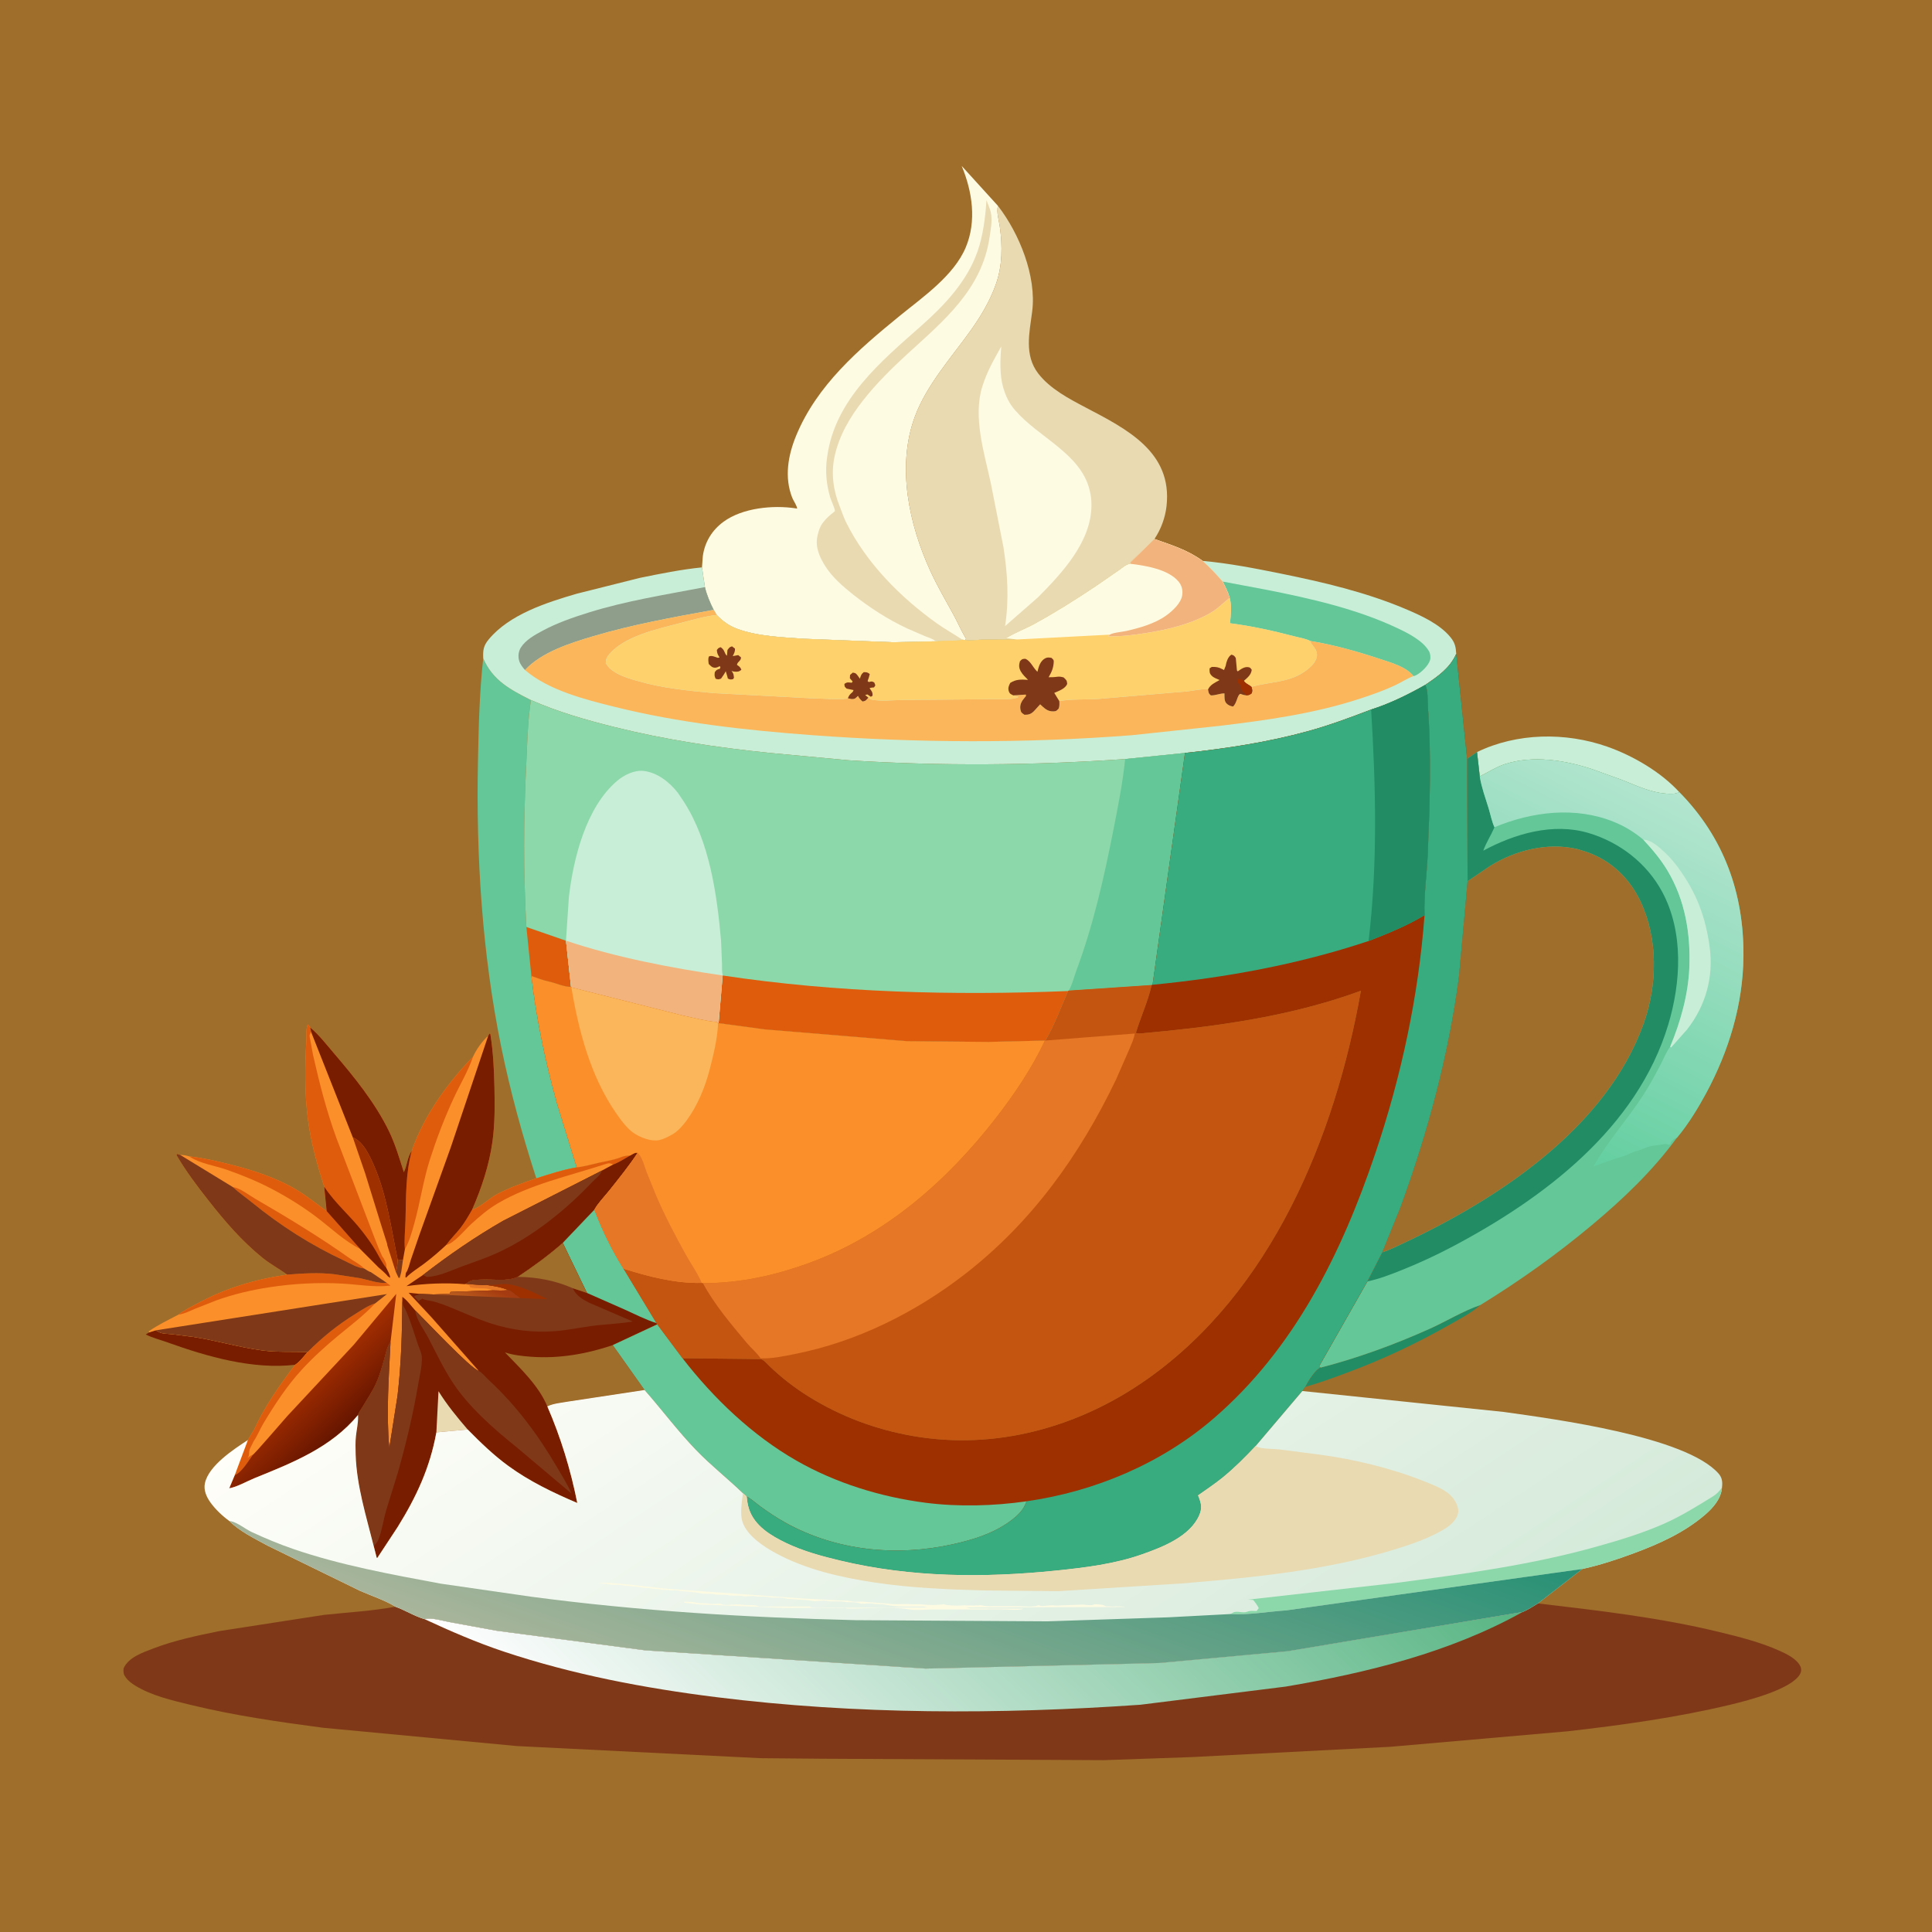 <svg version="1.1" xmlns="http://www.w3.org/2000/svg" style="display: block;" viewBox="0 0 2048 2048" width="1024" height="1024">
<defs>
	<linearGradient id="Gradient1" gradientUnits="userSpaceOnUse" x1="366.515" y1="1509.85" x2="324.238" y2="1464.54">
		<stop class="stop0" offset="0" stop-opacity="1" stop-color="rgb(104,22,0)"/>
		<stop class="stop1" offset="1" stop-opacity="1" stop-color="rgb(163,46,1)"/>
	</linearGradient>
	<linearGradient id="Gradient2" gradientUnits="userSpaceOnUse" x1="514.498" y1="1363.65" x2="508.169" y2="1380.23">
		<stop class="stop0" offset="0" stop-opacity="1" stop-color="rgb(165,59,16)"/>
		<stop class="stop1" offset="1" stop-opacity="1" stop-color="rgb(184,88,29)"/>
	</linearGradient>
	<linearGradient id="Gradient3" gradientUnits="userSpaceOnUse" x1="1591.21" y1="1183.78" x2="1766.22" y2="836.066">
		<stop class="stop0" offset="0" stop-opacity="1" stop-color="rgb(100,207,161)"/>
		<stop class="stop1" offset="1" stop-opacity="1" stop-color="rgb(179,229,207)"/>
	</linearGradient>
	<linearGradient id="Gradient4" gradientUnits="userSpaceOnUse" x1="1313.41" y1="1420.37" x2="749.091" y2="2004.15">
		<stop class="stop0" offset="0" stop-opacity="1" stop-color="rgb(88,181,131)"/>
		<stop class="stop1" offset="1" stop-opacity="1" stop-color="rgb(255,254,255)"/>
	</linearGradient>
	<linearGradient id="Gradient5" gradientUnits="userSpaceOnUse" x1="1266.68" y1="1946.98" x2="768.367" y2="1193.48">
		<stop class="stop0" offset="0" stop-opacity="1" stop-color="rgb(213,234,218)"/>
		<stop class="stop1" offset="1" stop-opacity="1" stop-color="rgb(255,254,249)"/>
	</linearGradient>
	<linearGradient id="Gradient6" gradientUnits="userSpaceOnUse" x1="1033.54" y1="1432.77" x2="877.189" y2="1869.09">
		<stop class="stop0" offset="0" stop-opacity="1" stop-color="rgb(38,144,117)"/>
		<stop class="stop1" offset="1" stop-opacity="1" stop-color="rgb(169,181,155)"/>
	</linearGradient>
</defs>
<path transform="translate(0,0)" fill="rgb(160,110,43)" d="M -0 -0 L 2048 0 L 2048 2048 L -0 2048 L -0 -0 z"/>
<path transform="translate(0,0)" fill="rgb(34,140,101)" d="M 1399.79 1449.77 C 1439.14 1439.66 1478.61 1425.16 1515.68 1408.52 C 1533.5 1400.52 1550.8 1389.69 1569.23 1383.41 C 1559.67 1391.86 1546.93 1398.43 1535.85 1404.72 C 1501 1424.5 1464.99 1441.42 1427.39 1455.32 C 1413 1460.64 1398.54 1466.1 1383.71 1470.05 C 1386.61 1464.38 1394.34 1451.77 1399.79 1449.77 z"/>
<path transform="translate(0,0)" fill="rgb(121,29,0)" d="M 158.158 1412.37 L 164.901 1410.25 L 166.49 1410.91 C 167.696 1411.43 168.776 1412.23 170 1412.7 C 173.144 1413.93 178.554 1413.92 181.956 1414.29 L 204.951 1417.18 C 229.57 1420.99 253.494 1428.27 278.294 1431.54 C 294.299 1433.64 310.033 1432.57 326.043 1433.3 C 322.194 1437.59 317.706 1443.78 312.86 1446.73 C 267.84 1451.96 219.735 1438.1 177.742 1423.05 C 170.28 1420.37 161.505 1418.14 154.5 1414.6 L 158.158 1412.37 z"/>
<path transform="translate(0,0)" fill="rgb(201,238,215)" d="M 1565.71 797.237 C 1607.99 776.695 1659.55 776.015 1703.49 791.404 C 1730.85 800.988 1760.44 818.192 1780.13 839.689 C 1775.31 842.057 1770.95 841.653 1765.72 841.259 C 1749.28 840.019 1734.33 832.641 1719.18 826.719 L 1688.16 815.526 C 1659.14 805.856 1624.67 800.282 1595 810.129 C 1585.85 813.165 1577.24 818.749 1568.6 823.051 L 1565.71 797.237 z"/>
<path transform="translate(0,0)" fill="rgb(100,199,152)" d="M 512.247 697.874 C 522.375 721.433 541.173 731.148 562.804 742.075 C 559.288 764.786 558.94 788.061 557.807 811 C 554.959 868.682 554.796 924.94 557.977 982.604 L 599.96 997.138 L 605.314 1046.16 C 598.008 1046.25 588.925 1041.96 581.637 1040.43 C 575.401 1039.12 569.302 1036.65 563.281 1034.57 C 568.503 1079.87 578.18 1125.51 590.39 1169.4 L 611.338 1237.46 C 596.96 1239.9 582.401 1244.66 568.527 1249.09 C 553.807 1203.76 541.062 1157.42 531.5 1110.7 C 511.11 1011.08 504.596 908.349 506.652 806.869 C 507.383 770.75 508.22 733.766 512.247 697.874 z"/>
<path transform="translate(0,0)" fill="rgb(223,92,13)" d="M 557.977 982.604 L 599.96 997.138 L 605.314 1046.16 C 598.008 1046.25 588.925 1041.96 581.637 1040.43 C 575.401 1039.12 569.302 1036.65 563.281 1034.57 L 557.977 982.604 z"/>
<path transform="translate(0,0)" fill="rgb(254,251,227)" d="M 744.14 601.45 L 745.026 589.5 C 747.099 574.541 754.755 562.064 766.869 553.139 C 786.951 538.344 819.432 535.194 843.482 538.88 L 845.002 539.124 C 844.83 536.077 841.056 530.786 839.816 527.665 C 831.189 505.954 835.381 482.469 844.049 461.557 C 866.147 408.238 909.94 370.552 953.627 334.929 C 978.22 314.874 1011.06 292.324 1023.7 262.333 C 1035.44 234.477 1030.76 203.077 1019.41 175.882 L 1057.83 218.161 C 1056.15 225.095 1058.85 233.195 1059.84 240.22 C 1062.7 260.564 1062.67 281.601 1055.73 301.155 C 1042.74 337.764 1017.93 363.601 996.035 394.614 C 985.749 409.183 975.887 425.034 969.723 441.828 C 950.275 494.81 963.589 556.047 986.5 605.876 C 993.776 621.702 1002.65 636.728 1010.98 652 C 1015.05 659.475 1018.4 667.425 1022.7 674.767 L 1024.06 676.938 L 1023.13 678.442 L 1020.24 678.151 C 1010.9 679.712 1001.46 678.616 992.121 679.812 L 946.527 680.809 L 852.839 677.14 C 830.117 675.591 803.002 674.587 781.562 666.607 C 772.529 663.244 766.297 658.655 759.673 651.846 L 756.515 646.486 C 752.654 638.804 749.187 630.754 747.247 622.361 L 744.14 601.45 z"/>
<path transform="translate(0,0)" fill="rgb(233,218,178)" d="M 992.121 679.812 C 988.608 677.043 984.393 675.955 980.299 674.284 L 961.75 666.226 C 941.144 656.644 922.022 644.231 904.227 630.163 C 893.759 621.887 882.5 612.096 875.233 600.788 C 868.889 590.917 863.838 580.049 866.549 568.076 L 866.81 567 C 867.909 562.129 869.237 558.105 872.319 554.079 L 873.162 553 C 876.346 548.812 880.245 545.738 884.291 542.426 C 884.523 542.236 884.963 542.156 884.988 541.857 C 885.209 539.168 880.913 530.35 880.003 527.231 C 876.022 513.588 874.65 499.509 876.666 485.355 L 876.939 483.5 C 885.379 423.203 933.848 383.211 976.541 345.408 C 1001.24 323.54 1025.01 298.407 1036.17 266.67 C 1042.11 249.774 1044.55 229.967 1045.7 212.167 L 1049.06 221 C 1052.85 230.521 1050.42 241.67 1048.98 251.5 C 1040.83 306.88 1000.83 339.561 961.899 375.195 C 945.112 390.56 928.928 406.574 914.843 424.498 C 900.982 442.138 889.417 461.866 884.67 483.986 C 880.836 501.851 883.301 520.082 890.169 536.875 C 892.43 542.404 894.164 548.157 896.824 553.52 C 918.273 596.755 954.249 633.052 993.238 660.882 C 1001.97 667.114 1011.36 672.183 1020.24 678.151 C 1010.9 679.712 1001.46 678.616 992.121 679.812 z"/>
<path transform="translate(0,0)" fill="rgb(233,218,178)" d="M 1057.83 218.161 C 1080.53 247.475 1098.98 292.84 1094.13 330.344 C 1091.25 352.659 1085.54 376.424 1100.58 395.931 C 1113.13 412.212 1133.16 422.663 1150.98 432.031 C 1194.09 454.696 1243.04 478.981 1236.57 536.521 C 1235.2 548.728 1230.63 561.249 1223.72 571.402 L 1198.51 595.932 L 1198.04 597.632 C 1193.55 598.374 1189.44 602.167 1185.78 604.739 L 1161.19 621.703 C 1140.25 635.675 1119.1 649.059 1097 661.136 C 1086.97 666.62 1076.01 670.706 1066.28 676.664 L 1078.41 677.833 L 1041.5 678.023 C 1035.44 678.179 1029.11 679.378 1023.13 678.442 L 1024.06 676.938 L 1022.7 674.767 C 1018.4 667.425 1015.05 659.475 1010.98 652 C 1002.65 636.728 993.776 621.702 986.5 605.876 C 963.589 556.047 950.275 494.81 969.723 441.828 C 975.887 425.034 985.749 409.183 996.035 394.614 C 1017.93 363.601 1042.74 337.764 1055.73 301.155 C 1062.67 281.601 1062.7 260.564 1059.84 240.22 C 1058.85 233.195 1056.15 225.095 1057.83 218.161 z"/>
<path transform="translate(0,0)" fill="rgb(254,251,227)" d="M 1061.43 367.174 C 1060.2 380.569 1059.56 398.01 1063.47 410.92 L 1063.97 412.5 C 1066.43 420.591 1069.96 427.784 1075.52 434.236 L 1076.5 435.356 C 1100.47 463.23 1145.23 480.697 1154.86 518.844 L 1155.26 520.5 C 1156.53 525.538 1156.99 530.192 1156.99 535.367 C 1157 574.115 1125.97 607.29 1100.42 633.074 L 1065.44 663.665 C 1069.77 635.35 1068.07 608.238 1063.71 580 L 1050.24 511.879 C 1043.34 480.01 1031.15 441.833 1041.37 409.502 C 1046.44 393.498 1053.36 381.644 1061.43 367.174 z"/>
<path transform="translate(0,0)" fill="rgb(251,144,42)" d="M 343.694 1258 C 336.263 1234.6 329.797 1211.94 326.546 1187.5 C 322.786 1159.23 323.116 1129.89 324.87 1101.5 C 325.124 1097.39 324.102 1089.13 326.5 1086.01 L 328.798 1089.12 C 337.911 1096.7 345.898 1107.01 353.598 1116.02 C 375.408 1141.51 397.575 1168.72 412.3 1199 C 419.022 1212.83 423.421 1227.98 428.102 1242.6 C 431.65 1235.32 431.687 1226.66 436.563 1219.75 C 449.396 1182.8 474.32 1148.06 501.429 1120.19 C 504.576 1112.98 511.492 1103.09 517.508 1098.06 L 518.869 1095.62 L 519.755 1096 C 522.739 1114.26 523.725 1133.35 524.108 1151.84 C 524.513 1171.39 524.713 1190.93 522.002 1210.35 C 518.536 1235.17 510.519 1259.37 500.476 1282.26 C 509.568 1279.7 518.36 1270.46 527.022 1265.88 C 540.262 1258.89 554.371 1253.87 568.527 1249.09 C 582.401 1244.66 596.96 1239.9 611.338 1237.46 C 619.363 1236.63 627.331 1234.23 635.208 1232.48 C 642.638 1230.84 651.193 1229.52 658.242 1226.68 C 661.586 1225.33 664.443 1225.07 668.042 1224.82 C 670.888 1223.3 672.738 1221.57 675.984 1222.05 C 666.791 1236.02 656.126 1249.23 645.693 1262.29 C 640.748 1268.48 633.911 1275.41 630.155 1282.3 C 638.241 1303.85 648.819 1325.31 661.004 1344.85 L 695.909 1402.6 L 696.711 1403.88 L 649.595 1425.89 L 683.262 1473.43 L 602.5 1485.68 C 595.608 1486.95 586.456 1487.63 580.19 1490.83 C 594.488 1523.72 604.94 1558.05 611.945 1593.21 C 586.59 1582.46 561.032 1570.17 538.716 1553.84 C 523.024 1542.37 509.374 1529.12 495.761 1515.32 L 462.574 1518.36 C 455.816 1555.79 441.385 1586.76 421.451 1618.83 L 399.964 1651.47 L 399.366 1651.44 L 396.143 1638.88 C 388.296 1607.56 378.023 1574.72 377.043 1542.28 C 376.842 1535.62 376.612 1528.63 377.358 1522.02 C 378.106 1515.37 379.716 1508.4 379.586 1501.73 L 379.531 1499.95 C 350.867 1534.6 309.997 1550.6 269.636 1566.98 C 261.278 1570.37 251.864 1576.02 242.995 1577.67 L 248.885 1563.57 L 262.76 1526.49 L 269.673 1514.99 C 280.612 1490.84 296.864 1467.77 312.86 1446.73 C 317.706 1443.78 322.194 1437.59 326.043 1433.3 C 310.033 1432.57 294.299 1433.64 278.294 1431.54 C 253.494 1428.27 229.57 1420.99 204.951 1417.18 L 181.956 1414.29 C 178.554 1413.92 173.144 1413.93 170 1412.7 C 168.776 1412.23 167.696 1411.43 166.49 1410.91 L 164.901 1410.25 L 158.158 1412.37 L 157.556 1411.32 C 167.322 1404.52 178.548 1399.15 189.06 1393.61 C 194.768 1389.1 201.745 1385.89 208.098 1382.4 C 238.682 1365.58 269.872 1356.3 304.319 1351.17 C 295.797 1344.88 286.414 1339.99 278.125 1333.25 C 255.885 1315.15 238.55 1294.94 220.921 1272.5 C 208.815 1257.09 196.975 1241.46 187.104 1224.5 L 187.5 1223.15 L 191.013 1224.25 C 194.58 1224.32 197.324 1224.82 200.729 1225.86 C 215.695 1227.49 229.505 1230.76 244.082 1234.42 C 268.249 1240.48 292.282 1248.26 313.841 1260.98 C 325.37 1267.79 335.457 1276.13 346.304 1283.86 L 343.694 1258 z"/>
<path transform="translate(0,0)" fill="rgb(127,57,24)" d="M 421.48 1335.16 L 427.12 1335.83 L 425.32 1348.48 L 423.726 1354.5 L 422.5 1354.54 L 419.408 1347.85 C 421.307 1344.19 421.274 1339.19 421.48 1335.16 z"/>
<path transform="translate(0,0)" fill="rgb(229,119,38)" d="M 494.033 1360.91 C 500.833 1361.33 508.827 1362.68 515.535 1362.07 C 523.108 1363.19 529.58 1364.03 536.772 1366.68 L 539.215 1367.55 C 533.543 1368.34 528.029 1368.08 522.328 1367.86 C 516.802 1364.38 505.31 1366.52 498.34 1364.53 L 497.462 1362.5 L 492.406 1361.27 L 494.033 1360.91 z"/>
<path transform="translate(0,0)" fill="rgb(223,92,13)" d="M 246.914 1258.4 C 254.567 1259.31 263.58 1266.69 270.366 1270.62 C 304.525 1290.42 338.151 1310.81 370.391 1333.62 C 375.438 1337.19 381.708 1340.12 385.946 1344.61 C 378.974 1343.98 371.69 1339.45 365.373 1336.52 C 329.484 1319.83 297.532 1299.37 266.842 1274.39 C 260.244 1269.02 253.144 1264.19 246.914 1258.4 z"/>
<path transform="translate(0,0)" fill="rgb(158,48,0)" d="M 374.022 1205.73 C 385.458 1210.32 392.462 1226.34 397.041 1237 C 409.959 1267.06 414.912 1303.18 421.48 1335.16 C 421.274 1339.19 421.307 1344.19 419.408 1347.85 L 410.486 1319.86 C 410.649 1318.73 409.502 1315.86 409.149 1314.65 L 403.66 1297.29 L 387.153 1243.98 L 374.022 1205.73 z"/>
<path transform="translate(0,0)" fill="rgb(223,92,13)" d="M 611.338 1237.46 C 619.363 1236.63 627.331 1234.23 635.208 1232.48 C 642.638 1230.84 651.193 1229.52 658.242 1226.68 C 661.586 1225.33 664.443 1225.07 668.042 1224.82 C 662.277 1228.08 656.16 1232.12 649.979 1234.42 C 646.135 1232.4 644.37 1233.14 640.211 1234.5 C 603.12 1246.59 561.8 1255.56 527.861 1275.53 C 517.379 1281.7 508.44 1289.36 499.502 1297.52 C 493.116 1303.36 480.955 1318.49 472.991 1319.71 C 477.481 1313.43 483.265 1307.92 488.042 1301.8 C 492.828 1295.68 496.628 1288.99 500.476 1282.26 C 509.568 1279.7 518.36 1270.46 527.022 1265.88 C 540.262 1258.89 554.371 1253.87 568.527 1249.09 C 582.401 1244.66 596.96 1239.9 611.338 1237.46 z"/>
<path transform="translate(0,0)" fill="rgb(223,92,13)" d="M 326.043 1433.3 C 342.031 1417.36 357.855 1404.49 377.054 1392.64 C 383.717 1388.53 390.19 1384.03 397.705 1381.64 C 385.843 1394.34 371.927 1404.78 358.565 1415.82 C 344.972 1427.05 331.809 1438.99 319.861 1451.97 C 304.301 1468.88 290.932 1489.32 279.159 1509 C 275.521 1515.08 272.817 1522.12 268.831 1527.9 L 265.283 1535.06 C 264.065 1537.5 264.074 1538.88 264.005 1541.55 C 263.964 1543.16 263.319 1544.18 262.5 1545.51 L 263.94 1544.34 C 265.245 1543.29 266.261 1542.69 267.886 1542.21 C 263.563 1548.27 255.82 1561.21 248.885 1563.57 L 262.76 1526.49 L 269.673 1514.99 C 280.612 1490.84 296.864 1467.77 312.86 1446.73 C 317.706 1443.78 322.194 1437.59 326.043 1433.3 z"/>
<path transform="translate(0,0)" fill="rgb(223,92,13)" d="M 200.729 1225.86 C 215.695 1227.49 229.505 1230.76 244.082 1234.42 C 268.249 1240.48 292.282 1248.26 313.841 1260.98 C 325.37 1267.79 335.457 1276.13 346.304 1283.86 L 381.768 1323.9 C 365.463 1315.85 350.448 1301.53 335.978 1290.5 C 321.405 1279.39 305.11 1269.29 288.919 1260.72 C 273.217 1252.41 257.25 1245.95 240.536 1240.03 C 228.028 1235.6 211.569 1233.45 200.729 1225.86 z"/>
<path transform="translate(0,0)" fill="rgb(223,92,13)" d="M 304.319 1351.17 C 320.766 1349.94 337.856 1348.73 354.263 1350.76 L 381.394 1354.91 C 389.954 1356.63 401.387 1360.88 409.978 1359.87 L 413.907 1362.77 L 412.574 1362.94 C 396.388 1364.69 379.044 1361.56 362.818 1360.68 C 337.08 1359.28 311.442 1360.65 285.941 1364.5 C 266.868 1367.37 247.267 1371.99 229.124 1378.54 L 207.157 1387.19 C 201.508 1389.61 195.162 1392.82 189.06 1393.61 C 194.768 1389.1 201.745 1385.89 208.098 1382.4 C 238.682 1365.58 269.872 1356.3 304.319 1351.17 z"/>
<path transform="translate(0,0)" fill="rgb(223,92,13)" d="M 501.429 1120.19 C 496.344 1135.25 487.552 1149.77 480.857 1164.25 C 471.121 1185.31 462.842 1206.96 455.764 1229.04 C 448.68 1251.15 445.479 1274.44 439.207 1296.78 C 436.576 1306.16 434.07 1315.73 429.199 1324.23 C 428.339 1314.4 429.556 1303.68 429.841 1293.79 C 430.56 1268.75 429.82 1244.09 436.563 1219.75 C 449.396 1182.8 474.32 1148.06 501.429 1120.19 z"/>
<path transform="translate(0,0)" fill="rgb(223,92,13)" d="M 343.694 1258 C 336.263 1234.6 329.797 1211.94 326.546 1187.5 C 322.786 1159.23 323.116 1129.89 324.87 1101.5 C 325.124 1097.39 324.102 1089.13 326.5 1086.01 L 328.798 1089.12 L 329.832 1093.98 C 329.281 1095.15 328.5 1096.24 328.178 1097.5 C 327.953 1098.38 328.822 1101.48 328.961 1102.5 L 331.792 1118.06 C 338.588 1148.07 345.972 1177.12 356.5 1206.08 L 396.244 1310.1 C 398.757 1316.38 400.983 1322.76 403.917 1328.87 C 404.538 1330.16 405.282 1332.52 406.402 1333.34 C 408.446 1337.13 410.23 1339.65 409.463 1344.03 C 410.511 1346.4 413.94 1352.19 413.432 1354.48 L 411.042 1352.8 C 408.624 1349.51 404.195 1346.2 401.183 1343.35 L 381.768 1323.9 L 346.304 1283.86 L 343.694 1258 z"/>
<path transform="translate(0,0)" fill="rgb(121,29,0)" d="M 343.694 1258 C 355.237 1275.65 371.187 1288.68 384.047 1305.34 C 389.194 1312.01 394.148 1318.8 398.419 1326.07 C 401.976 1332.12 404.905 1338.6 409.463 1344.03 C 410.511 1346.4 413.94 1352.19 413.432 1354.48 L 411.042 1352.8 C 408.624 1349.51 404.195 1346.2 401.183 1343.35 L 381.768 1323.9 L 346.304 1283.86 L 343.694 1258 z"/>
<path transform="translate(0,0)" fill="rgb(121,29,0)" d="M 328.798 1089.12 C 337.911 1096.7 345.898 1107.01 353.598 1116.02 C 375.408 1141.51 397.575 1168.72 412.3 1199 C 419.022 1212.83 423.421 1227.98 428.102 1242.6 C 431.65 1235.32 431.687 1226.66 436.563 1219.75 C 429.82 1244.09 430.56 1268.75 429.841 1293.79 C 429.556 1303.68 428.339 1314.4 429.199 1324.23 L 427.12 1335.83 L 421.48 1335.16 C 414.912 1303.18 409.959 1267.06 397.041 1237 C 392.462 1226.34 385.458 1210.32 374.022 1205.73 L 329.832 1093.98 L 328.798 1089.12 z"/>
<path transform="translate(0,0)" fill="rgb(127,57,24)" d="M 304.319 1351.17 C 295.797 1344.88 286.414 1339.99 278.125 1333.25 C 255.885 1315.15 238.55 1294.94 220.921 1272.5 C 208.815 1257.09 196.975 1241.46 187.104 1224.5 L 187.5 1223.15 L 191.013 1224.25 L 246.914 1258.4 C 253.144 1264.19 260.244 1269.02 266.842 1274.39 C 297.532 1299.37 329.484 1319.83 365.373 1336.52 C 371.69 1339.45 378.974 1343.98 385.946 1344.61 C 387.513 1345.5 391.407 1348.27 393.015 1348.44 L 409.978 1359.87 C 401.387 1360.88 389.954 1356.63 381.394 1354.91 L 354.263 1350.76 C 337.856 1348.73 320.766 1349.94 304.319 1351.17 z"/>
<path transform="translate(0,0)" fill="rgb(127,57,24)" d="M 164.901 1410.25 L 410.164 1371.77 L 397.705 1381.64 C 390.19 1384.03 383.717 1388.53 377.054 1392.64 C 357.855 1404.49 342.031 1417.36 326.043 1433.3 C 310.033 1432.57 294.299 1433.64 278.294 1431.54 C 253.494 1428.27 229.57 1420.99 204.951 1417.18 L 181.956 1414.29 C 178.554 1413.92 173.144 1413.93 170 1412.7 C 168.776 1412.23 167.696 1411.43 166.49 1410.91 L 164.901 1410.25 z"/>
<path transform="translate(0,0)" fill="rgb(121,29,0)" d="M 517.508 1098.06 L 518.869 1095.62 L 519.755 1096 C 522.739 1114.26 523.725 1133.35 524.108 1151.84 C 524.513 1171.39 524.713 1190.93 522.002 1210.35 C 518.536 1235.17 510.519 1259.37 500.476 1282.26 C 496.628 1288.99 492.828 1295.68 488.042 1301.8 C 483.265 1307.92 477.481 1313.43 472.991 1319.71 C 465.337 1326.89 457.682 1333.44 449.314 1339.75 C 443.437 1344.19 435.463 1348.98 430.552 1354.32 L 429.732 1353.79 L 430.171 1349.48 C 432.793 1346.21 434.162 1339.54 435.482 1335.51 L 444.672 1308.74 L 477.924 1216 L 517.508 1098.06 z"/>
<path transform="translate(0,0)" fill="url(#Gradient1)" d="M 267.886 1542.21 C 269.688 1541.57 300.081 1505.99 304.474 1501.17 L 375.011 1425.5 L 420.035 1371.59 L 413.969 1422.61 C 410.18 1427.88 409.302 1433.6 407.609 1439.72 C 405.016 1449.09 402.425 1458.35 398.323 1467.19 C 394.373 1475.71 389.13 1483.21 384.415 1491.27 C 382.965 1493.75 380.192 1497.25 379.531 1499.95 C 350.867 1534.6 309.997 1550.6 269.636 1566.98 C 261.278 1570.37 251.864 1576.02 242.995 1577.67 L 248.885 1563.57 C 255.82 1561.21 263.563 1548.27 267.886 1542.21 z"/>
<path transform="translate(0,0)" fill="rgb(121,29,0)" d="M 668.042 1224.82 C 670.888 1223.3 672.738 1221.57 675.984 1222.05 C 666.791 1236.02 656.126 1249.23 645.693 1262.29 C 640.748 1268.48 633.911 1275.41 630.155 1282.3 L 596.543 1317.58 C 581.129 1331.06 565.851 1342.22 548.851 1353.54 C 536.683 1359.03 522.119 1355.56 509.172 1356.45 C 502.514 1356.9 499.081 1356.43 494.033 1360.91 L 492.406 1361.27 C 472.595 1359.59 450.548 1360.58 430.843 1363.38 L 448.379 1351.54 C 475.126 1330.79 504.141 1310.81 533.5 1294 L 638.187 1240.76 L 649.979 1234.42 C 656.16 1232.12 662.277 1228.08 668.042 1224.82 z"/>
<path transform="translate(0,0)" fill="rgb(127,57,24)" d="M 638.187 1240.76 C 636.183 1246.22 631.588 1248.99 627.731 1253.07 C 599.958 1282.41 565.392 1310.38 528.515 1327.48 C 515.836 1333.36 502.734 1337.71 489.637 1342.5 C 477.471 1346.95 465.648 1353.01 452.5 1353.63 L 448.379 1351.54 C 475.126 1330.79 504.141 1310.81 533.5 1294 L 638.187 1240.76 z"/>
<path transform="translate(0,0)" fill="rgb(121,29,0)" d="M 630.155 1282.3 C 638.241 1303.85 648.819 1325.31 661.004 1344.85 L 695.909 1402.6 L 696.711 1403.88 L 649.595 1425.89 L 683.262 1473.43 L 602.5 1485.68 C 595.608 1486.95 586.456 1487.63 580.19 1490.83 C 594.488 1523.72 604.94 1558.05 611.945 1593.21 C 586.59 1582.46 561.032 1570.17 538.716 1553.84 C 523.024 1542.37 509.374 1529.12 495.761 1515.32 L 462.574 1518.36 C 455.816 1555.79 441.385 1586.76 421.451 1618.83 L 399.964 1651.47 L 399.366 1651.44 L 396.143 1638.88 C 388.296 1607.56 378.023 1574.72 377.043 1542.28 C 376.842 1535.62 376.612 1528.63 377.358 1522.02 C 378.106 1515.37 379.716 1508.4 379.586 1501.73 L 379.531 1499.95 C 380.192 1497.25 382.965 1493.75 384.415 1491.27 C 389.13 1483.21 394.373 1475.71 398.323 1467.19 C 402.425 1458.35 405.016 1449.09 407.609 1439.72 C 409.302 1433.6 410.18 1427.88 413.969 1422.61 C 412.201 1459.96 409.275 1497.55 412.675 1534.94 L 421.386 1479.5 C 425.385 1445.6 426.213 1412.53 426.485 1378.43 L 426.5 1374.73 C 431.556 1378.13 435.979 1384.59 440.195 1389.1 C 450.518 1399.15 498.875 1450.72 507.529 1453.23 L 457.258 1396.22 L 433.162 1370.37 L 443.588 1371.46 L 459.677 1372.16 L 476.5 1371.56 L 477.72 1369.5 L 522.328 1367.86 C 528.029 1368.08 533.543 1368.34 539.215 1367.55 L 536.772 1366.68 C 529.58 1364.03 523.108 1363.19 515.535 1362.07 C 508.827 1362.68 500.833 1361.33 494.033 1360.91 C 499.081 1356.43 502.514 1356.9 509.172 1356.45 C 522.119 1355.56 536.683 1359.03 548.851 1353.54 C 565.851 1342.22 581.129 1331.06 596.543 1317.58 L 630.155 1282.3 z"/>
<path transform="translate(0,0)" fill="rgb(233,218,178)" d="M 462.574 1518.36 L 464.825 1474.74 C 473.966 1489.41 484.522 1502.27 495.761 1515.32 L 462.574 1518.36 z"/>
<path transform="translate(0,0)" fill="rgb(100,199,152)" d="M 630.155 1282.3 C 638.241 1303.85 648.819 1325.31 661.004 1344.85 L 695.909 1402.6 C 684.259 1398.86 673.155 1393.11 662 1388.11 L 622.13 1370.54 L 596.543 1317.58 L 630.155 1282.3 z"/>
<path transform="translate(0,0)" fill="rgb(127,57,24)" d="M 440.195 1389.1 C 450.518 1399.15 498.875 1450.72 507.529 1453.23 C 511.128 1455.05 514.994 1460.02 518.037 1462.83 C 546.922 1489.5 570.523 1521.19 590.297 1555.05 C 595.692 1564.28 601.493 1573.37 605.805 1583.18 L 547.101 1533.66 C 523.047 1514.33 496.919 1491.39 479.938 1465.58 C 470.068 1450.58 462.509 1434.43 454.227 1418.55 C 449.624 1409.72 441.265 1399 440.195 1389.1 z"/>
<path transform="translate(0,0)" fill="rgb(160,110,43)" d="M 535.294 1433.61 C 544.091 1436.51 553.801 1437.53 563 1438.21 C 592.741 1440.4 621.499 1435.3 649.595 1425.89 L 683.262 1473.43 L 602.5 1485.68 C 595.608 1486.95 586.456 1487.63 580.19 1490.83 C 571.3 1469.1 551.364 1450.32 535.294 1433.61 z"/>
<path transform="translate(0,0)" fill="rgb(127,57,24)" d="M 426.485 1378.43 L 426.618 1379.74 C 427.079 1383.83 427.555 1384.63 429.706 1388 L 431.5 1392.05 C 435.946 1402.79 439.102 1413.63 442.808 1424.61 C 444.228 1428.82 446.98 1434.35 447.176 1438.72 C 447.581 1447.77 444.88 1458.07 443.369 1467 C 438.036 1498.51 430.605 1529.82 421.865 1560.56 L 409.306 1601.21 C 406.393 1611.24 405.007 1622.37 401.11 1632 C 400.014 1634.71 398.184 1636.85 396.143 1638.88 C 388.296 1607.56 378.023 1574.72 377.043 1542.28 C 376.842 1535.62 376.612 1528.63 377.358 1522.02 C 378.106 1515.37 379.716 1508.4 379.586 1501.73 L 379.531 1499.95 C 380.192 1497.25 382.965 1493.75 384.415 1491.27 C 389.13 1483.21 394.373 1475.71 398.323 1467.19 C 402.425 1458.35 405.016 1449.09 407.609 1439.72 C 409.302 1433.6 410.18 1427.88 413.969 1422.61 C 412.201 1459.96 409.275 1497.55 412.675 1534.94 L 421.386 1479.5 C 425.385 1445.6 426.213 1412.53 426.485 1378.43 z"/>
<path transform="translate(0,0)" fill="rgb(127,57,24)" d="M 596.543 1317.58 L 622.13 1370.54 L 607.191 1365.58 L 607.701 1366.77 C 611.21 1373.62 618.228 1377.88 624.877 1381.12 L 670.704 1400.83 C 656.009 1403.41 641.003 1403.65 626.218 1405.72 C 613.664 1407.49 601.068 1410.09 588.434 1411.06 C 565.337 1412.83 543.306 1410.16 521.196 1403.13 C 506.052 1398.31 491.704 1391.6 477 1385.66 C 471.206 1383.32 465.177 1381.07 459.118 1379.52 C 454.925 1378.45 451.52 1378.61 447.5 1376.51 L 446.5 1377.51 L 445.005 1378.01 L 444 1379.5 L 439 1374.5 C 440.793 1372.88 441.378 1372.92 443.795 1372.5 L 443.588 1371.46 L 459.677 1372.16 L 476.5 1371.56 L 477.72 1369.5 L 522.328 1367.86 C 528.029 1368.08 533.543 1368.34 539.215 1367.55 L 536.772 1366.68 C 529.58 1364.03 523.108 1363.19 515.535 1362.07 C 508.827 1362.68 500.833 1361.33 494.033 1360.91 C 499.081 1356.43 502.514 1356.9 509.172 1356.45 C 522.119 1355.56 536.683 1359.03 548.851 1353.54 C 565.851 1342.22 581.129 1331.06 596.543 1317.58 z"/>
<path transform="translate(0,0)" fill="rgb(158,48,0)" d="M 515.535 1362.07 C 520.261 1361.93 525.21 1362.15 529.875 1361.43 C 545.306 1359.04 566.348 1370.44 580.145 1377.06 L 551.547 1376.08 L 548.968 1374.11 C 545.811 1372.36 542.31 1368.42 539.215 1367.55 L 536.772 1366.68 C 529.58 1364.03 523.108 1363.19 515.535 1362.07 z"/>
<path transform="translate(0,0)" fill="url(#Gradient2)" d="M 539.215 1367.55 C 542.31 1368.42 545.811 1372.36 548.968 1374.11 L 551.547 1376.08 L 459.677 1372.16 L 476.5 1371.56 L 477.72 1369.5 L 522.328 1367.86 C 528.029 1368.08 533.543 1368.34 539.215 1367.55 z"/>
<path transform="translate(0,0)" fill="rgb(160,110,43)" d="M 596.543 1317.58 L 622.13 1370.54 L 607.191 1365.58 C 588.941 1357.44 568.725 1353.68 548.851 1353.54 C 565.851 1342.22 581.129 1331.06 596.543 1317.58 z"/>
<path transform="translate(0,0)" fill="rgb(201,238,215)" d="M 1223.72 571.402 C 1242.05 577.899 1258.81 582.941 1274.79 594.583 C 1302.43 597.028 1330.39 602.493 1357.59 608.013 C 1402.26 617.076 1447.27 627.577 1489.39 645.327 C 1505.74 652.215 1526.18 661.424 1537.57 675.5 C 1542.38 681.436 1543.22 685.724 1543.67 693.157 C 1536.77 708.509 1524.25 716.916 1510.74 726.105 C 1492.82 736.233 1473.16 745.983 1453.45 752.155 C 1431.58 760.522 1409.46 768.761 1386.88 774.984 C 1343.92 786.821 1300.32 793.382 1256.12 798.169 L 1192.7 804.627 C 1094.94 811.391 997.565 812.231 899.75 805.929 L 815.5 798.077 C 760.07 792.411 705.225 784.163 651.121 770.654 C 620.696 763.057 591.572 754.712 562.804 742.075 C 541.173 731.148 522.375 721.433 512.247 697.874 C 511.878 689.293 512.374 684.626 518.112 677.718 C 540.126 651.214 579.475 638.681 611.4 629.361 L 678.191 612.591 C 699.972 608.147 722.014 603.666 744.14 601.45 L 747.247 622.361 C 749.187 630.754 752.654 638.804 756.515 646.486 L 759.673 651.846 C 766.297 658.655 772.529 663.244 781.562 666.607 C 803.002 674.587 830.117 675.591 852.839 677.14 L 946.527 680.809 L 992.121 679.812 C 1001.46 678.616 1010.9 679.712 1020.24 678.151 L 1023.13 678.442 C 1029.11 679.378 1035.44 678.179 1041.5 678.023 L 1078.41 677.833 L 1066.28 676.664 C 1076.01 670.706 1086.97 666.62 1097 661.136 C 1119.1 649.059 1140.25 635.675 1161.19 621.703 L 1185.78 604.739 C 1189.44 602.167 1193.55 598.374 1198.04 597.632 L 1198.51 595.932 L 1223.72 571.402 z"/>
<path transform="translate(0,0)" fill="rgb(143,158,138)" d="M 556.521 710.261 C 553.952 707.262 551.478 704.286 550.33 700.43 C 548.941 695.76 549.584 690.372 552.219 686.271 C 557.356 678.272 566.919 673.034 575.115 668.619 C 590.411 660.379 606.926 654.657 623.467 649.474 C 664.216 636.703 705.498 630.429 747.247 622.361 C 749.187 630.754 752.654 638.804 756.515 646.486 C 713.582 654.274 670.534 662.019 628.669 674.479 C 604.261 681.744 574.206 691.209 556.521 710.261 z"/>
<path transform="translate(0,0)" fill="rgb(100,199,152)" d="M 1296.05 616.47 L 1342.46 625.18 C 1389 634.37 1438.03 645.438 1481.09 665.759 C 1492.47 671.131 1508.18 678.967 1514.74 690.238 C 1516.21 692.768 1516.73 696.806 1515.94 699.644 C 1514.31 705.455 1506.34 713.259 1501 715.804 C 1499.65 716.445 1499.58 716.406 1498.34 716.695 C 1490.84 707.008 1475.26 702.652 1463.87 698.877 C 1439.65 690.841 1414.21 683.588 1388.99 679.477 C 1384.17 676.971 1376.58 675.754 1371.24 674.35 C 1349.23 668.559 1326.4 663.565 1303.81 660.656 C 1304.76 652.205 1305.94 643.297 1303.82 634.964 L 1303.49 633.769 C 1301.72 627.733 1298.87 622.066 1296.05 616.47 z"/>
<path transform="translate(0,0)" fill="rgb(251,182,91)" d="M 556.521 710.261 C 574.206 691.209 604.261 681.744 628.669 674.479 C 670.534 662.019 713.582 654.274 756.515 646.486 L 759.673 651.846 C 746.827 653.365 733.951 657.122 721.457 660.397 C 697.372 666.709 659.817 674.528 644.262 695.5 C 642.555 697.801 642.239 700.197 642.211 703 C 647.979 713.708 663.599 718.241 674.68 721.524 C 701.352 729.425 729.154 732.199 756.756 734.714 L 860.182 740.22 C 872.672 740.415 885.952 741.799 898.339 740.6 L 898.797 740.189 L 902.497 741.004 C 906.432 741.215 906.811 740.138 909.5 737.676 C 910.774 740.304 912.203 741.729 914.322 743.632 C 917.837 743.148 918.167 742.046 920.524 739.512 C 921.906 740.617 922.366 741.23 924.143 741.61 C 933.692 743.655 947.356 742.007 957.303 742.006 L 1050.5 741.148 C 1057.28 740.984 1074.2 742.294 1079.49 738.801 L 1074.14 737.137 L 1087.5 736.265 C 1087.5 738.442 1087.87 737.515 1086.62 738.97 C 1083.14 743.035 1080.64 746.817 1081.79 752.5 C 1082.42 755.644 1083.51 755.945 1086 757.691 C 1090.43 757.723 1092.85 756.985 1096.03 753.831 L 1102.62 746.602 C 1107.1 750.671 1110.28 754.319 1116.78 754.069 C 1119.99 753.945 1120 753.369 1122.27 751.073 C 1123.21 748.237 1123.09 746.076 1122.89 743.166 C 1135.55 740.8 1150.55 741.76 1163.58 740.951 L 1258.83 732.865 C 1265.77 732.007 1273.62 730.032 1280.58 730.837 C 1281.21 734.016 1280.95 734.984 1283.5 737.12 C 1288.59 737.316 1293.14 734.938 1298 735.046 C 1298.06 738.394 1297.61 742.89 1299.99 745.5 C 1301.94 747.629 1304.28 748.412 1307 748.978 C 1311.08 745.808 1311.57 736.522 1314.82 735.5 C 1317.02 736.294 1318.63 736.916 1321.01 737.048 C 1324.05 736.973 1324.33 736.726 1326.85 734.967 C 1327.95 731.959 1327.4 731.127 1326.63 728.093 C 1344.92 722.664 1364.89 723.749 1381.47 712.835 C 1387.19 709.073 1394.9 703.014 1395.93 695.779 C 1396.58 691.244 1394.46 687.866 1391.77 684.441 C 1390.68 683.067 1389.86 682.185 1389.25 680.503 L 1388.99 679.477 C 1414.21 683.588 1439.65 690.841 1463.87 698.877 C 1475.26 702.652 1490.84 707.008 1498.34 716.695 C 1491.34 719.322 1484.85 723.702 1478.04 726.84 C 1465.91 732.433 1453.09 736.894 1440.39 741.02 C 1392.54 756.568 1342.91 763.388 1293.12 769.416 L 1199.55 779.373 C 1086.89 788.053 973.117 787.645 860.451 779.269 C 790.227 774.049 719.423 766.197 651 749.152 C 619.754 741.368 581.485 731.672 556.521 710.261 z"/>
<path transform="translate(0,0)" fill="rgb(254,209,109)" d="M 1223.72 571.402 C 1242.05 577.899 1258.81 582.941 1274.79 594.583 C 1282.72 601.512 1289.12 608.62 1296.05 616.47 C 1298.87 622.066 1301.72 627.733 1303.49 633.769 L 1303.82 634.964 C 1305.94 643.297 1304.76 652.205 1303.81 660.656 C 1326.4 663.565 1349.23 668.559 1371.24 674.35 C 1376.58 675.754 1384.17 676.971 1388.99 679.477 L 1389.25 680.503 C 1389.86 682.185 1390.68 683.067 1391.77 684.441 C 1394.46 687.866 1396.58 691.244 1395.93 695.779 C 1394.9 703.014 1387.19 709.073 1381.47 712.835 C 1364.89 723.749 1344.92 722.664 1326.63 728.093 C 1327.4 731.127 1327.95 731.959 1326.85 734.967 C 1324.33 736.726 1324.05 736.973 1321.01 737.048 C 1318.63 736.916 1317.02 736.294 1314.82 735.5 C 1311.57 736.522 1311.08 745.808 1307 748.978 C 1304.28 748.412 1301.94 747.629 1299.99 745.5 C 1297.61 742.89 1298.06 738.394 1298 735.046 C 1293.14 734.938 1288.59 737.316 1283.5 737.12 C 1280.95 734.984 1281.21 734.016 1280.58 730.837 C 1273.62 730.032 1265.77 732.007 1258.83 732.865 L 1163.58 740.951 C 1150.55 741.76 1135.55 740.8 1122.89 743.166 C 1123.09 746.076 1123.21 748.237 1122.27 751.073 C 1120 753.369 1119.99 753.945 1116.78 754.069 C 1110.28 754.319 1107.1 750.671 1102.62 746.602 L 1096.03 753.831 C 1092.85 756.985 1090.43 757.723 1086 757.691 C 1083.51 755.945 1082.42 755.644 1081.79 752.5 C 1080.64 746.817 1083.14 743.035 1086.62 738.97 C 1087.87 737.515 1087.5 738.442 1087.5 736.265 L 1074.14 737.137 L 1079.49 738.801 C 1074.2 742.294 1057.28 740.984 1050.5 741.148 L 957.303 742.006 C 947.356 742.007 933.692 743.655 924.143 741.61 C 922.366 741.23 921.906 740.617 920.524 739.512 C 918.167 742.046 917.837 743.148 914.322 743.632 C 912.203 741.729 910.774 740.304 909.5 737.676 C 906.811 740.138 906.432 741.215 902.497 741.004 L 898.797 740.189 L 898.339 740.6 C 885.952 741.799 872.672 740.415 860.182 740.22 L 756.756 734.714 C 729.154 732.199 701.352 729.425 674.68 721.524 C 663.599 718.241 647.979 713.708 642.211 703 C 642.239 700.197 642.555 697.801 644.262 695.5 C 659.817 674.528 697.372 666.709 721.457 660.397 C 733.951 657.122 746.827 653.365 759.673 651.846 C 766.297 658.655 772.529 663.244 781.562 666.607 C 803.002 674.587 830.117 675.591 852.839 677.14 L 946.527 680.809 L 992.121 679.812 C 1001.46 678.616 1010.9 679.712 1020.24 678.151 L 1023.13 678.442 C 1029.11 679.378 1035.44 678.179 1041.5 678.023 L 1078.41 677.833 L 1066.28 676.664 C 1076.01 670.706 1086.97 666.62 1097 661.136 C 1119.1 649.059 1140.25 635.675 1161.19 621.703 L 1185.78 604.739 C 1189.44 602.167 1193.55 598.374 1198.04 597.632 L 1198.51 595.932 L 1223.72 571.402 z"/>
<path transform="translate(0,0)" fill="rgb(127,57,24)" d="M 903.858 722.405 L 900.902 719 L 901.087 715.5 L 904 712.982 C 907.399 713.383 907.763 714.287 909.811 717 L 911.5 719.434 C 912.69 716.072 912.764 714.71 915.651 712.5 C 918.971 712.627 919.352 712.536 921.982 714.5 C 921.406 717.135 920.65 719.474 919.7 722 L 921 723.002 C 924.079 722.276 924.091 721.94 926.782 723.5 L 927.907 726.5 L 926.5 728.694 L 925.108 728.816 C 923.051 729.025 923.852 728.898 921.764 729.5 C 923.958 732.677 925.165 733.578 924.941 737.5 L 923.14 738.618 L 919.509 736.141 L 917.103 736.773 L 920.524 739.512 C 918.167 742.046 917.837 743.148 914.322 743.632 C 912.203 741.729 910.774 740.304 909.5 737.676 C 906.811 740.138 906.432 741.215 902.497 741.004 L 898.797 740.189 C 899.749 737.773 900.412 736.54 902.397 734.811 C 903.928 733.476 904.058 733.532 904.793 731.5 L 897.5 729.977 C 895.239 727.87 895.274 728.074 895.098 725 C 898.206 722.763 899.151 723.412 902.866 723.729 L 903.858 722.405 z"/>
<path transform="translate(0,0)" fill="rgb(127,57,24)" d="M 770.617 695.078 L 771.158 689 C 772.932 686.77 773.166 685.861 776 685.164 L 779.07 687.5 C 779.355 690.698 778.1 692.744 776.715 695.5 L 782.578 694.443 L 785.5 696.85 C 785.5 700.866 781.877 701.016 781.198 704.739 C 783.744 706.614 784.75 706.978 785.893 710 C 783.626 712.006 781.62 712.28 778.507 711.946 C 777.09 711.795 776.654 711.593 775.429 711.187 C 777.744 714.084 777.632 714.928 778.043 718.5 L 777 719.978 C 774.211 720.416 774.01 720.481 771.5 719.232 L 771.09 717.399 L 769.332 711.582 C 767.892 714.347 766.14 716.809 764.347 719.348 C 761.569 720.339 761.44 720.345 758.615 719.5 C 757.242 716.458 757.335 715.851 757.714 712.5 C 759.635 709.845 759.901 709.908 763.069 708.929 L 763.668 707.428 L 763 706.129 C 761.522 706.91 759.731 707.813 758 707.796 C 754.724 707.764 753.387 705.866 751.272 703.818 C 750.917 700.99 750.405 698.6 751.5 695.863 C 754.59 694.525 757.767 696.329 760.936 697.318 L 762.794 696.903 C 760.902 694.046 760.04 692.455 759.912 689 C 761.499 687.024 761.595 686.756 764 686.063 C 766.13 687.636 766.918 688.59 768.011 691.037 C 768.615 692.388 768.952 693.42 769.983 694.523 L 770.617 695.078 z"/>
<path transform="translate(0,0)" fill="rgb(127,57,24)" d="M 1299.26 705.869 C 1299.91 702.005 1301.4 696.941 1304.65 694.443 L 1305.5 693.951 C 1308.28 694.876 1308.3 695.07 1309.99 697.5 L 1311.21 710.677 L 1312.05 711.708 C 1315.56 709.27 1319.31 706.318 1323.84 707.312 C 1325.58 707.694 1325.86 708.684 1326.9 710 C 1326.23 715.423 1322.47 718.249 1318.63 721.674 C 1319.33 724.018 1324.65 726.287 1326.63 728.093 C 1327.4 731.127 1327.95 731.959 1326.85 734.967 C 1324.33 736.726 1324.05 736.973 1321.01 737.048 C 1318.63 736.916 1317.02 736.294 1314.82 735.5 C 1311.57 736.522 1311.08 745.808 1307 748.978 C 1304.28 748.412 1301.94 747.629 1299.99 745.5 C 1297.61 742.89 1298.06 738.394 1298 735.046 C 1293.14 734.938 1288.59 737.316 1283.5 737.12 C 1280.95 734.984 1281.21 734.016 1280.58 730.837 C 1282.95 725.656 1288.14 723.559 1292.86 720.861 C 1290.27 719.757 1286.72 718.49 1284.68 716.5 C 1281.86 713.761 1282.15 712.074 1282.22 708.5 L 1284.5 706.997 C 1289.07 706.724 1291.82 707.287 1295.86 709.401 L 1297.5 710.283 L 1299.26 705.869 z"/>
<path transform="translate(0,0)" fill="rgb(158,48,0)" d="M 1311.97 719.482 L 1312.86 719.67 C 1314.45 719.98 1313.95 719.872 1315.99 720.005 L 1318.63 721.674 C 1319.33 724.018 1324.65 726.287 1326.63 728.093 C 1327.4 731.127 1327.95 731.959 1326.85 734.967 C 1324.33 736.726 1324.05 736.973 1321.01 737.048 C 1320.07 735.7 1319.14 734.694 1317.89 733.636 C 1315.14 731.29 1316.19 728.56 1314.5 725.836 C 1314.04 725.088 1312.95 724.867 1312.5 724.11 C 1312.09 723.414 1312.08 720.443 1311.97 719.482 z"/>
<path transform="translate(0,0)" fill="rgb(127,57,24)" d="M 1099.72 712.1 C 1101.08 706.665 1102.61 700.696 1108 697.825 C 1110.33 696.586 1112.16 696.958 1114.66 697.362 C 1115.96 698.782 1117.11 699.232 1117.03 701.229 C 1116.76 707.962 1114.92 712.104 1111.6 717.881 C 1114.58 717.917 1117.37 717.872 1120.34 717.438 C 1123.09 717.036 1124.83 717.385 1127.5 718.094 C 1130.32 720.874 1130.89 720.894 1131.3 725 C 1129.14 730.149 1122.38 732.382 1117.56 734.5 L 1122.89 743.166 C 1123.09 746.076 1123.21 748.237 1122.27 751.073 C 1120 753.369 1119.99 753.945 1116.78 754.069 C 1110.28 754.319 1107.1 750.671 1102.62 746.602 L 1096.03 753.831 C 1092.85 756.985 1090.43 757.723 1086 757.691 C 1083.51 755.945 1082.42 755.644 1081.79 752.5 C 1080.64 746.817 1083.14 743.035 1086.62 738.97 C 1087.87 737.515 1087.5 738.442 1087.5 736.265 L 1074.14 737.137 C 1071.74 735.9 1070.3 735.549 1069.39 732.772 C 1068.26 729.332 1069.37 726.861 1070.91 723.899 C 1077.34 719.858 1082.44 720.244 1089.77 720.676 C 1087.09 717.946 1083.96 715.034 1082.07 711.674 C 1079.93 707.857 1079.98 705.086 1081.17 701 C 1083.62 698.462 1083.45 698.538 1086.97 698.337 C 1092.42 700.642 1094.88 707.344 1099.07 711.47 L 1099.72 712.1 z"/>
<path transform="translate(0,0)" fill="rgb(254,251,227)" d="M 1223.72 571.402 C 1242.05 577.899 1258.81 582.941 1274.79 594.583 C 1282.72 601.512 1289.12 608.62 1296.05 616.47 C 1298.87 622.066 1301.72 627.733 1303.49 633.769 C 1297.48 638.287 1291.75 644.4 1285.46 648.298 C 1264.64 661.207 1237.84 667.504 1213.92 671.21 C 1200.51 673.287 1188.07 674.848 1174.49 674.5 C 1175.16 674.021 1176.26 673.57 1176.44 672.751 L 1078.41 677.833 L 1066.28 676.664 C 1076.01 670.706 1086.97 666.62 1097 661.136 C 1119.1 649.059 1140.25 635.675 1161.19 621.703 L 1185.78 604.739 C 1189.44 602.167 1193.55 598.374 1198.04 597.632 L 1198.51 595.932 L 1223.72 571.402 z"/>
<path transform="translate(0,0)" fill="rgb(242,180,124)" d="M 1223.72 571.402 C 1242.05 577.899 1258.81 582.941 1274.79 594.583 C 1282.72 601.512 1289.12 608.62 1296.05 616.47 C 1298.87 622.066 1301.72 627.733 1303.49 633.769 C 1297.48 638.287 1291.75 644.4 1285.46 648.298 C 1264.64 661.207 1237.84 667.504 1213.92 671.21 C 1200.51 673.287 1188.07 674.848 1174.49 674.5 C 1175.16 674.021 1176.26 673.57 1176.44 672.751 C 1179.49 670.665 1189.91 669.756 1194.05 668.816 C 1208.22 665.597 1224.24 661.067 1236.18 652.49 C 1242.95 647.627 1252.11 639.327 1253.24 630.623 C 1253.93 625.304 1252.69 620.528 1249.25 616.406 C 1238.47 603.472 1214.03 599.47 1198.04 597.632 L 1198.51 595.932 L 1223.72 571.402 z"/>
<path transform="translate(0,0)" fill="rgb(100,199,152)" d="M 1565.71 797.237 L 1568.6 823.051 C 1577.24 818.749 1585.85 813.165 1595 810.129 C 1624.67 800.282 1659.14 805.856 1688.16 815.526 L 1719.18 826.719 C 1734.33 832.641 1749.28 840.019 1765.72 841.259 C 1770.95 841.653 1775.31 842.057 1780.13 839.689 C 1827.44 887.721 1848.72 947.044 1848.12 1013.86 C 1847.66 1064.75 1832.58 1114.35 1808.48 1158.95 C 1799.85 1174.92 1789.44 1191.92 1777.77 1205.84 L 1777.62 1205.95 C 1751.88 1241.17 1720.81 1270.75 1687.45 1298.64 C 1649.91 1330.03 1610.91 1357.79 1569.23 1383.41 C 1550.8 1389.69 1533.5 1400.52 1515.68 1408.52 C 1478.61 1425.16 1439.14 1439.66 1399.79 1449.77 L 1398.19 1448.48 L 1449.47 1358.37 L 1465.25 1327.52 L 1484.5 1280.01 C 1513.32 1201.25 1535.64 1118.74 1546.55 1035.5 L 1555.71 934.173 L 1555.17 804.393 L 1565.71 797.237 z"/>
<path transform="translate(0,0)" fill="rgb(34,140,101)" d="M 1565.71 797.237 L 1568.6 823.051 C 1570.48 834.701 1574.61 845.774 1578.06 857.027 C 1580 863.365 1581.41 870.949 1584.19 876.907 L 1583.83 877.754 C 1580.23 886.018 1575.46 893.049 1572.34 901.761 C 1605.46 883.832 1646.32 871.859 1683.8 882.98 C 1716.9 892.801 1745.71 915.008 1762.1 945.596 C 1784.88 988.138 1781.95 1041.3 1768.37 1086.3 C 1735.33 1195.76 1636.9 1270.02 1540.03 1321.28 C 1522.31 1330.66 1503.98 1339.14 1485.35 1346.55 C 1473.72 1351.18 1461.77 1355.84 1449.47 1358.37 L 1465.25 1327.52 C 1472.96 1325.08 1480.71 1321.1 1488.03 1317.67 C 1588.94 1270.44 1702.53 1195.36 1742.07 1085.7 C 1757 1044.27 1757.93 995.118 1738.67 954.875 C 1727.12 930.725 1707.58 912.042 1682.18 903.21 L 1680.36 902.593 L 1671.9 900.021 C 1640.47 892.688 1606.21 901.269 1579.26 918.185 L 1555.71 934.173 L 1555.17 804.393 L 1565.71 797.237 z"/>
<path transform="translate(0,0)" fill="url(#Gradient3)" d="M 1568.6 823.051 C 1577.24 818.749 1585.85 813.165 1595 810.129 C 1624.67 800.282 1659.14 805.856 1688.16 815.526 L 1719.18 826.719 C 1734.33 832.641 1749.28 840.019 1765.72 841.259 C 1770.95 841.653 1775.31 842.057 1780.13 839.689 C 1827.44 887.721 1848.72 947.044 1848.12 1013.86 C 1847.66 1064.75 1832.58 1114.35 1808.48 1158.95 C 1799.85 1174.92 1789.44 1191.92 1777.77 1205.84 L 1777.62 1205.95 C 1774.49 1206.86 1773.09 1208.67 1771.01 1211.01 L 1771 1212.5 L 1769 1213.51 C 1766.86 1212.88 1765.67 1212.35 1763.46 1212.89 C 1758.53 1214.08 1753.41 1213.98 1748.28 1215.32 C 1744.09 1216.41 1740.37 1218.74 1736.08 1219.72 C 1730.25 1221.05 1725.27 1224.52 1719.53 1226.09 C 1709.26 1228.92 1699.3 1232.99 1689.16 1236.43 C 1704.28 1209.59 1725.84 1185.94 1742.5 1159.89 C 1749.13 1149.53 1754.97 1138.75 1760.63 1127.84 C 1763.69 1121.94 1766.36 1114.88 1770.39 1109.65 C 1781.32 1083.59 1789.62 1054.23 1790.76 1025.91 C 1792.21 989.681 1786.38 954.202 1767.57 922.779 C 1760.34 910.696 1751.61 900.46 1742.09 890.191 C 1732.43 882.116 1722.64 876.074 1710.98 871.307 C 1670.15 854.62 1624 860.291 1584.19 876.907 C 1581.41 870.949 1580 863.365 1578.06 857.027 C 1574.61 845.774 1570.48 834.701 1568.6 823.051 z"/>
<path transform="translate(0,0)" fill="rgb(201,238,215)" d="M 1742.09 890.191 C 1750.21 889.885 1759.15 898.415 1764.94 903.819 C 1770.13 908.655 1774.93 914.271 1779.1 920 C 1798.42 946.542 1808.07 972.079 1812.38 1004.5 C 1816.56 1035.97 1807.97 1066.19 1788.5 1091.15 L 1771.44 1110.35 L 1770.39 1109.65 C 1781.32 1083.59 1789.62 1054.23 1790.76 1025.91 C 1792.21 989.681 1786.38 954.202 1767.57 922.779 C 1760.34 910.696 1751.61 900.46 1742.09 890.191 z"/>
<path transform="translate(0,0)" fill="rgb(160,110,43)" d="M 1555.71 934.173 L 1579.26 918.185 C 1606.21 901.269 1640.47 892.688 1671.9 900.021 L 1680.36 902.593 L 1682.18 903.21 C 1707.58 912.042 1727.12 930.725 1738.67 954.875 C 1757.93 995.118 1757 1044.27 1742.07 1085.7 C 1702.53 1195.36 1588.94 1270.44 1488.03 1317.67 C 1480.71 1321.1 1472.96 1325.08 1465.25 1327.52 L 1484.5 1280.01 C 1513.32 1201.25 1535.64 1118.74 1546.55 1035.5 L 1555.71 934.173 z"/>
<path transform="translate(0,0)" fill="rgb(127,57,24)" d="M 1630.27 1699.69 C 1694.58 1707.27 1758.82 1714.58 1821.86 1729.85 C 1843.76 1735.15 1865.94 1740.7 1886.56 1749.95 C 1894.08 1753.32 1905.28 1758.76 1908.68 1766.84 C 1909.73 1769.32 1909.47 1772.18 1908.2 1774.51 C 1899.44 1790.63 1852.87 1802.57 1835.17 1806.84 C 1778.29 1820.55 1719.76 1828.65 1661.7 1835.26 L 1474.08 1851.67 L 1263.52 1862.59 L 1170.39 1865.85 L 872.246 1864.34 L 806.089 1863.75 L 547.993 1850.9 L 342.598 1831.52 C 295.49 1825.32 248.216 1818.5 202 1807.24 C 182.381 1802.46 160.519 1797.47 143.21 1786.73 C 139.379 1784.36 135.781 1781.73 133.21 1777.99 L 132.553 1777.07 C 130.637 1774.23 130.798 1771.81 131.001 1768.5 C 136.178 1756.88 151.004 1751.86 162.101 1747.59 C 184.897 1738.82 209.112 1733.77 233 1728.93 L 343.415 1711.85 C 368.56 1709.15 394.3 1707.75 419.182 1703.19 C 429.63 1706.94 439.659 1713.34 450.171 1716.4 C 456.346 1714.19 469.601 1718.2 476.334 1719.46 L 526.688 1728.67 L 684.094 1749.41 L 981.145 1768.76 L 1228.82 1762.86 L 1365 1750.36 L 1614 1708.79 C 1619.72 1706.44 1624.98 1702.88 1630.27 1699.69 z"/>
<path transform="translate(0,0)" fill="url(#Gradient4)" d="M 1365 1750.36 L 1614 1708.79 C 1537.04 1751.73 1449.17 1773.22 1362.86 1787.86 L 1208.96 1807.09 C 1059.26 1817.47 908.087 1817.65 759 1799.01 C 683.055 1789.51 607.243 1775.11 534.5 1750.9 C 505.582 1741.28 477.779 1729.22 450.171 1716.4 C 456.346 1714.19 469.601 1718.2 476.334 1719.46 L 526.688 1728.67 L 684.094 1749.41 L 981.145 1768.76 L 1228.82 1762.86 L 1365 1750.36 z"/>
<path transform="translate(0,0)" fill="rgb(141,216,170)" d="M 562.804 742.075 C 591.572 754.712 620.696 763.057 651.121 770.654 C 705.225 784.163 760.07 792.411 815.5 798.077 L 899.75 805.929 C 997.565 812.231 1094.94 811.391 1192.7 804.627 L 1256.12 798.169 L 1221.73 1043.9 L 1220.82 1044.13 L 1132.88 1050.06 L 1132.3 1050.55 C 1124.78 1067.8 1117.85 1086.83 1108.28 1103 L 1107.63 1103.05 L 1047.81 1104.49 L 961.265 1103.68 L 810.724 1091.21 L 761.754 1084.58 L 761.189 1085.06 L 759.707 1083.37 C 747.8 1082.42 735.674 1079 723.969 1076.58 L 605.704 1046.69 L 605.314 1046.16 L 599.96 997.138 L 557.977 982.604 C 554.796 924.94 554.959 868.682 557.807 811 C 558.94 788.061 559.288 764.786 562.804 742.075 z"/>
<path transform="translate(0,0)" fill="rgb(100,199,152)" d="M 1192.7 804.627 L 1256.12 798.169 L 1221.73 1043.9 L 1220.82 1044.13 L 1132.88 1050.06 C 1136.39 1044.41 1138.64 1035.16 1141.01 1028.79 C 1159.01 980.409 1170.23 930.532 1180.2 880 C 1185.12 855.038 1190.12 829.96 1192.7 804.627 z"/>
<path transform="translate(0,0)" fill="rgb(223,92,13)" d="M 766.055 1034.06 C 887.443 1052.29 1009.79 1055.37 1132.3 1050.55 C 1124.78 1067.8 1117.85 1086.83 1108.28 1103 L 1107.63 1103.05 L 1047.81 1104.49 L 961.265 1103.68 L 810.724 1091.21 L 761.754 1084.58 L 766.055 1034.06 z"/>
<path transform="translate(0,0)" fill="rgb(201,238,215)" d="M 599.96 997.138 L 603.036 951.093 C 607.759 910.01 621.217 855.867 654 827.903 C 661.359 821.625 672.309 816.093 682.281 817.234 C 696.858 818.902 709.958 829.263 718.684 840.62 L 724.857 849.779 C 752.196 892.188 759.988 947.836 764.33 997.082 L 765.346 1021.4 C 765.441 1025.49 765.106 1030.07 766.055 1034.06 L 761.754 1084.58 L 761.189 1085.06 L 759.707 1083.37 C 747.8 1082.42 735.674 1079 723.969 1076.58 L 605.704 1046.69 L 605.314 1046.16 L 599.96 997.138 z"/>
<path transform="translate(0,0)" fill="rgb(242,180,124)" d="M 599.96 997.138 C 652.905 1014.92 710.846 1025.92 766.055 1034.06 L 761.754 1084.58 L 761.189 1085.06 L 759.707 1083.37 C 747.8 1082.42 735.674 1079 723.969 1076.58 L 605.704 1046.69 L 605.314 1046.16 L 599.96 997.138 z"/>
<path transform="translate(0,0)" fill="rgb(158,48,0)" d="M 1543.67 693.157 L 1555.17 804.393 L 1555.71 934.173 L 1546.55 1035.5 C 1535.64 1118.74 1513.32 1201.25 1484.5 1280.01 L 1465.25 1327.52 L 1449.47 1358.37 L 1398.19 1448.48 L 1399.79 1449.77 C 1394.34 1451.77 1386.61 1464.38 1383.71 1470.05 L 1380.53 1474.54 L 1331.09 1532.79 C 1319.99 1544.56 1308.71 1555.97 1296.14 1566.2 C 1287.76 1573.02 1278.77 1578.91 1269.99 1585.18 L 1270.6 1586.68 C 1273.54 1594.01 1274.43 1599.04 1271.13 1606.45 C 1261.22 1628.75 1232.5 1639.9 1211.09 1647.49 C 1181.75 1657.89 1150.52 1661.7 1119.72 1664.86 C 1043.19 1672.71 965.976 1672.29 890.725 1654.33 C 871.372 1649.71 851.372 1644.3 833.393 1635.67 C 817.316 1627.94 799.988 1617.67 794.049 1599.79 C 792.585 1595.39 791.96 1590.81 791.476 1586.22 L 787.522 1582.86 C 771.459 1567.34 753.809 1553.53 738.251 1537.45 C 718.553 1517.08 701.893 1494.6 683.262 1473.43 L 649.595 1425.89 L 696.711 1403.88 L 723.499 1439.79 L 806.032 1440.66 C 809.587 1441.18 812.744 1445.28 815.286 1447.75 C 828.015 1460.08 842.161 1471.04 857.227 1480.4 C 891.158 1501.48 927.996 1515.22 967.296 1522.14 C 1054.67 1537.52 1142.58 1513.31 1214.65 1462.93 C 1347.65 1369.96 1415.27 1205.14 1442.59 1050.24 C 1376.34 1074.58 1305.86 1085.88 1235.89 1092.92 L 1214.35 1094.99 C 1211.43 1095.25 1207.94 1095.95 1205.07 1095.25 L 1204.05 1094.89 C 1209.2 1078.01 1216.96 1061.27 1220.82 1044.13 L 1221.73 1043.9 L 1256.12 798.169 C 1300.32 793.382 1343.92 786.821 1386.88 774.984 C 1409.46 768.761 1431.58 760.522 1453.45 752.155 C 1473.16 745.983 1492.82 736.233 1510.74 726.105 C 1524.25 716.916 1536.77 708.509 1543.67 693.157 z"/>
<path transform="translate(0,0)" fill="rgb(100,199,152)" d="M 696.711 1403.88 L 723.499 1439.79 C 756.339 1482.23 797.418 1521.51 844.202 1548.28 C 885.911 1572.15 933.614 1586.86 981.188 1592.99 C 1015.87 1597.46 1053.63 1596.42 1088.22 1591.42 C 1087.26 1594 1086.04 1596.63 1084.56 1598.96 C 1080.92 1604.7 1074.8 1609.73 1069.28 1613.61 C 1051.7 1625.96 1031.21 1632.23 1010.43 1636.87 C 950.418 1650.29 886.363 1644.13 832.119 1613.82 C 823.025 1608.74 814.439 1603.01 806.031 1596.87 C 801.717 1593.72 797.612 1589.96 793.082 1587.18 L 791.476 1586.22 L 787.522 1582.86 C 771.459 1567.34 753.809 1553.53 738.251 1537.45 C 718.553 1517.08 701.893 1494.6 683.262 1473.43 L 649.595 1425.89 L 696.711 1403.88 z"/>
<path transform="translate(0,0)" fill="rgb(57,172,127)" d="M 1543.67 693.157 L 1555.17 804.393 L 1555.71 934.173 L 1546.55 1035.5 C 1535.64 1118.74 1513.32 1201.25 1484.5 1280.01 L 1465.25 1327.52 L 1449.47 1358.37 L 1398.19 1448.48 L 1399.79 1449.77 C 1394.34 1451.77 1386.61 1464.38 1383.71 1470.05 L 1380.53 1474.54 L 1331.09 1532.79 C 1319.99 1544.56 1308.71 1555.97 1296.14 1566.2 C 1287.76 1573.02 1278.77 1578.91 1269.99 1585.18 L 1270.6 1586.68 C 1273.54 1594.01 1274.43 1599.04 1271.13 1606.45 C 1261.22 1628.75 1232.5 1639.9 1211.09 1647.49 C 1181.75 1657.89 1150.52 1661.7 1119.72 1664.86 C 1043.19 1672.71 965.976 1672.29 890.725 1654.33 C 871.372 1649.71 851.372 1644.3 833.393 1635.67 C 817.316 1627.94 799.988 1617.67 794.049 1599.79 C 792.585 1595.39 791.96 1590.81 791.476 1586.22 L 793.082 1587.18 C 797.612 1589.96 801.717 1593.72 806.031 1596.87 C 814.439 1603.01 823.025 1608.74 832.119 1613.82 C 886.363 1644.13 950.418 1650.29 1010.43 1636.87 C 1031.21 1632.23 1051.7 1625.96 1069.28 1613.61 C 1074.8 1609.73 1080.92 1604.7 1084.56 1598.96 C 1086.04 1596.63 1087.26 1594 1088.22 1591.42 C 1160.73 1581.06 1231.06 1551.43 1286.71 1503.41 C 1372.44 1429.43 1422.35 1328.01 1457.93 1222.49 C 1485.33 1141.22 1503.73 1055.74 1510.05 970.164 C 1509.22 949.394 1512.53 927.341 1513.41 906.416 C 1515.63 854.125 1517.41 801.042 1513.62 748.783 C 1513.2 743.043 1513.89 730.683 1510.74 726.105 C 1524.25 716.916 1536.77 708.509 1543.67 693.157 z"/>
<path transform="translate(0,0)" fill="rgb(57,172,127)" d="M 1510.74 726.105 C 1513.89 730.683 1513.2 743.043 1513.62 748.783 C 1517.41 801.042 1515.63 854.125 1513.41 906.416 C 1512.53 927.341 1509.22 949.394 1510.05 970.164 C 1491.32 981.385 1471.07 989.669 1450.75 997.524 C 1376.52 1022.29 1299.53 1036.34 1221.73 1043.9 L 1256.12 798.169 C 1300.32 793.382 1343.92 786.821 1386.88 774.984 C 1409.46 768.761 1431.58 760.522 1453.45 752.155 C 1473.16 745.983 1492.82 736.233 1510.74 726.105 z"/>
<path transform="translate(0,0)" fill="rgb(34,140,101)" d="M 1510.74 726.105 C 1513.89 730.683 1513.2 743.043 1513.62 748.783 C 1517.41 801.042 1515.63 854.125 1513.41 906.416 C 1512.53 927.341 1509.22 949.394 1510.05 970.164 C 1491.32 981.385 1471.07 989.669 1450.75 997.524 C 1460.48 915.529 1458.46 834.345 1453.45 752.155 C 1473.16 745.983 1492.82 736.233 1510.74 726.105 z"/>
<path transform="translate(0,0)" fill="url(#Gradient5)" d="M 683.262 1473.43 C 701.893 1494.6 718.553 1517.08 738.251 1537.45 C 753.809 1553.53 771.459 1567.34 787.522 1582.86 L 791.476 1586.22 C 791.96 1590.81 792.585 1595.39 794.049 1599.79 C 799.988 1617.67 817.316 1627.94 833.393 1635.67 C 851.372 1644.3 871.372 1649.71 890.725 1654.33 C 965.976 1672.29 1043.19 1672.71 1119.72 1664.86 C 1150.52 1661.7 1181.75 1657.89 1211.09 1647.49 C 1232.5 1639.9 1261.22 1628.75 1271.13 1606.45 C 1274.43 1599.04 1273.54 1594.01 1270.6 1586.68 L 1269.99 1585.18 C 1278.77 1578.91 1287.76 1573.02 1296.14 1566.2 C 1308.71 1555.97 1319.99 1544.56 1331.09 1532.79 L 1380.53 1474.54 L 1594 1496.71 C 1648.18 1504.33 1787.14 1522.64 1821.81 1562.11 C 1825.13 1565.89 1825.97 1570.16 1825.54 1575.12 L 1825.34 1576.99 C 1824.52 1588.62 1815.92 1598.4 1807.42 1605.68 C 1785.28 1624.67 1759.03 1636.44 1731.96 1646.5 C 1714.38 1653.03 1695.69 1659.18 1677.35 1663.18 L 1630.27 1699.69 C 1624.98 1702.88 1619.72 1706.44 1614 1708.79 L 1365 1750.36 L 1228.82 1762.86 L 981.145 1768.76 L 684.094 1749.41 L 526.688 1728.67 L 476.334 1719.46 C 469.601 1718.2 456.346 1714.19 450.171 1716.4 C 439.659 1713.34 429.63 1706.94 419.182 1703.19 C 408.013 1696.26 393.513 1691.59 381.395 1686.2 L 283.573 1638.4 C 269.975 1630.94 254.011 1623.26 242.989 1612.24 C 235.819 1607.07 228.418 1600.04 223.228 1592.87 C 218.941 1586.95 215.604 1579.67 217.235 1572.19 C 221.312 1553.5 247.713 1536.33 262.76 1526.49 L 248.885 1563.57 L 242.995 1577.67 C 251.864 1576.02 261.278 1570.37 269.636 1566.98 C 309.997 1550.6 350.867 1534.6 379.531 1499.95 L 379.586 1501.73 C 379.716 1508.4 378.106 1515.37 377.358 1522.02 C 376.612 1528.63 376.842 1535.62 377.043 1542.28 C 378.023 1574.72 388.296 1607.56 396.143 1638.88 L 399.366 1651.44 L 399.964 1651.47 L 421.451 1618.83 C 441.385 1586.76 455.816 1555.79 462.574 1518.36 L 495.761 1515.32 C 509.374 1529.12 523.024 1542.37 538.716 1553.84 C 561.032 1570.17 586.59 1582.46 611.945 1593.21 C 604.94 1558.05 594.488 1523.72 580.19 1490.83 C 586.456 1487.63 595.608 1486.95 602.5 1485.68 L 683.262 1473.43 z"/>
<path transform="translate(0,0)" fill="rgb(254,251,227)" d="M 635 1678.5 C 640.939 1675.77 693.063 1682.84 704.312 1683.94 L 850.635 1694.45 L 886.596 1696.43 C 892.105 1696.77 897.079 1696.16 902.384 1697.5 C 906.354 1698.5 911.844 1697.41 916.127 1698.01 L 941.88 1699.92 C 949.771 1701.25 957.623 1699.85 965.5 1700.51 C 969.593 1700.85 974.053 1700.17 977.999 1700.76 C 983.97 1701.65 992.792 1701.56 998.816 1700.76 L 1000.5 1700.51 C 1002.62 1701.91 1014.65 1702.2 1017.72 1701.9 C 1023.67 1701.31 1029.97 1702.22 1036 1701.76 C 1038.18 1701.59 1040.34 1701.44 1042.5 1702 C 1046.62 1703.07 1051.32 1702.58 1055.6 1702.59 L 1079.78 1702.6 C 1085.53 1702.6 1094.07 1703.7 1099.52 1702.01 L 1101 1701.51 C 1103.33 1702.41 1104.7 1702.63 1107.21 1702.29 C 1110.39 1701.86 1113.79 1701.62 1117 1701.76 L 1119.5 1702 L 1146 1701 C 1150.36 1700.63 1154.92 1702.45 1159.25 1701.01 C 1160.9 1700.45 1160 1700.42 1161.56 1700.58 C 1165.11 1700.92 1169.35 1700.69 1172.25 1702.75 L 1175 1702.76 C 1180.85 1703.27 1187.49 1702.06 1193.12 1703.5 L 831.177 1704.43 L 763.22 1701.65 C 754.198 1701.01 744.692 1701.56 735.765 1700.12 C 732.141 1699.54 728.611 1699.62 725.007 1698.81 L 725.5 1698 C 730.325 1697.92 733.884 1697.92 738.5 1699 C 742.528 1699.95 747.11 1699.04 751.5 1700 C 754.703 1700.7 759.366 1699.91 762.73 1699.95 C 764.407 1699.97 765.019 1700.74 766.5 1701 C 772.666 1702.07 779.834 1699.93 786 1701 C 791.241 1701.91 797.076 1700.97 802 1702 C 803.317 1702.28 804.038 1703.02 805.486 1703.06 L 857.014 1702.94 C 858.847 1702.99 860.016 1704.03 861.952 1704.06 L 893.548 1703.94 C 895.529 1703.97 896.729 1705.02 898.642 1705.06 C 919.547 1705.52 943.209 1702.52 963.5 1706 C 971.374 1707.35 981.822 1706.07 989.916 1706.07 L 1063.33 1706.03 C 1067.95 1706.02 1081.15 1707.41 1084.75 1705.25 L 1028.98 1705.04 C 1027.05 1704.98 1025.8 1703.98 1023.71 1703.94 L 983.815 1704.03 C 981.658 1703.99 980.348 1702.98 978.314 1702.94 C 965.039 1702.69 951.288 1703.94 938.5 1701 C 934.49 1700.08 929.852 1700.89 925.5 1700 C 921.985 1699.28 917.055 1700.07 913.382 1700.03 C 911.648 1700.01 911.062 1699.35 909.5 1699 C 905.213 1698.05 900.116 1698.86 895.5 1698 C 889.377 1696.86 882.874 1698.23 876.5 1697 C 871.667 1696.07 865.854 1697.91 861.021 1696.98 C 851.032 1695.06 840.448 1696.05 830.5 1694 C 825.337 1692.94 819.949 1694.21 814.5 1693 C 810.089 1692.02 805.238 1693.01 800.5 1692 C 796.638 1691.18 791.884 1692.8 788.021 1691.98 C 782.597 1690.82 777.156 1692.03 772.021 1690.98 C 766.966 1689.94 761.766 1690.99 757.021 1689.98 C 752.284 1688.97 747.433 1689.95 743.021 1688.98 C 735.076 1687.22 726.569 1687.44 718.5 1686 C 715.509 1685.47 712.459 1686.35 709.376 1685.64 C 706.569 1685 703.723 1685.56 701.021 1684.98 C 697.05 1684.12 693.213 1684.52 689.376 1683.64 C 686.569 1683 683.723 1683.56 681.021 1682.98 C 673.051 1681.26 664.581 1681.44 656.5 1680 C 653.473 1679.46 650.378 1680.36 647.256 1679.64 C 643.354 1678.74 639.012 1678.85 635 1678.5 z"/>
<path transform="translate(0,0)" fill="rgb(141,216,170)" d="M 1303.78 1710.99 C 1305.8 1710.21 1304.94 1710.62 1306.99 1709.46 C 1311.21 1707.07 1317.39 1710.37 1322 1708.51 C 1325.59 1707.06 1328.1 1707.8 1332 1707.76 L 1334.33 1704.67 C 1332.81 1701.55 1330.71 1698.89 1328.58 1696.15 C 1328.39 1695.9 1323.41 1695.76 1322.66 1695.72 L 1479 1678.07 C 1550.95 1668.66 1622.85 1659.02 1692.84 1639.36 C 1716.84 1632.62 1741.27 1625.25 1764.06 1615.13 C 1782.18 1607.09 1798.55 1596.84 1815.37 1586.5 C 1819.83 1583.76 1822.2 1581.08 1825.34 1576.99 C 1824.52 1588.62 1815.92 1598.4 1807.42 1605.68 C 1785.28 1624.67 1759.03 1636.44 1731.96 1646.5 C 1714.38 1653.03 1695.69 1659.18 1677.35 1663.18 L 1363.44 1707.07 C 1344.08 1708.35 1323.04 1712.19 1303.78 1710.99 z"/>
<path transform="translate(0,0)" fill="rgb(233,218,178)" d="M 1331.09 1532.79 L 1332.17 1533.46 C 1337.64 1536.15 1349.19 1535.65 1355.5 1536.37 L 1397.45 1541.77 C 1434.37 1546.66 1473.52 1555.94 1508.2 1569.67 C 1516.38 1572.92 1525.54 1576.22 1532.84 1581.21 C 1537.88 1584.65 1542 1589.24 1544.26 1594.97 C 1546.14 1599.72 1546.53 1603.33 1544.23 1607.97 C 1541.21 1614.06 1534.76 1618.89 1529 1622.17 C 1513.11 1631.22 1495.18 1637.33 1477.74 1642.68 C 1405.11 1664.98 1327.68 1672.31 1252.29 1678.57 L 1122.02 1686.7 L 1040.91 1685.9 C 1002.77 1684.85 964.682 1683.19 926.896 1677.5 C 891.271 1672.13 854.345 1663.77 822.461 1646.5 C 809.631 1639.55 791.615 1627.78 786.982 1613 C 784.228 1604.21 786.458 1591.93 787.522 1582.86 L 791.476 1586.22 C 791.96 1590.81 792.585 1595.39 794.049 1599.79 C 799.988 1617.67 817.316 1627.94 833.393 1635.67 C 851.372 1644.3 871.372 1649.71 890.725 1654.33 C 965.976 1672.29 1043.19 1672.71 1119.72 1664.86 C 1150.52 1661.7 1181.75 1657.89 1211.09 1647.49 C 1232.5 1639.9 1261.22 1628.75 1271.13 1606.45 C 1274.43 1599.04 1273.54 1594.01 1270.6 1586.68 L 1269.99 1585.18 C 1278.77 1578.91 1287.76 1573.02 1296.14 1566.2 C 1308.71 1555.97 1319.99 1544.56 1331.09 1532.79 z"/>
<path transform="translate(0,0)" fill="url(#Gradient6)" d="M 242.989 1612.24 L 244.84 1612.56 C 251.726 1613.93 260.202 1620.95 266.965 1624.09 C 281.234 1630.72 295.766 1636.78 310.647 1641.91 C 360.95 1659.23 414.931 1668.99 467.198 1678.74 L 562.82 1692.54 C 677.372 1707.8 791.684 1714.62 907.155 1717.46 L 1110.35 1718.69 L 1238.47 1714.43 L 1303.78 1710.99 C 1323.04 1712.19 1344.08 1708.35 1363.44 1707.07 L 1677.35 1663.18 L 1630.27 1699.69 C 1624.98 1702.88 1619.72 1706.44 1614 1708.79 L 1365 1750.36 L 1228.82 1762.86 L 981.145 1768.76 L 684.094 1749.41 L 526.688 1728.67 L 476.334 1719.46 C 469.601 1718.2 456.346 1714.19 450.171 1716.4 C 439.659 1713.34 429.63 1706.94 419.182 1703.19 C 408.013 1696.26 393.513 1691.59 381.395 1686.2 L 283.573 1638.4 C 269.975 1630.94 254.011 1623.26 242.989 1612.24 z"/>
<path transform="translate(0,0)" fill="rgb(196,85,16)" d="M 563.281 1034.57 C 569.302 1036.65 575.401 1039.12 581.637 1040.43 C 588.925 1041.96 598.008 1046.25 605.314 1046.16 L 605.704 1046.69 L 723.969 1076.58 C 735.674 1079 747.8 1082.42 759.707 1083.37 L 761.189 1085.06 L 761.754 1084.58 L 810.724 1091.21 L 961.265 1103.68 L 1047.81 1104.49 L 1107.63 1103.05 L 1108.28 1103 C 1117.85 1086.83 1124.78 1067.8 1132.3 1050.55 L 1132.88 1050.06 L 1220.82 1044.13 C 1216.96 1061.27 1209.2 1078.01 1204.05 1094.89 L 1205.07 1095.25 C 1207.94 1095.95 1211.43 1095.25 1214.35 1094.99 L 1235.89 1092.92 C 1305.86 1085.88 1376.34 1074.58 1442.59 1050.24 C 1415.27 1205.14 1347.65 1369.96 1214.65 1462.93 C 1142.58 1513.31 1054.67 1537.52 967.296 1522.14 C 927.996 1515.22 891.158 1501.48 857.227 1480.4 C 842.161 1471.04 828.015 1460.08 815.286 1447.75 C 812.744 1445.28 809.587 1441.18 806.032 1440.66 L 723.499 1439.79 L 696.711 1403.88 L 695.909 1402.6 L 661.004 1344.85 C 648.819 1325.31 638.241 1303.85 630.155 1282.3 C 633.911 1275.41 640.748 1268.48 645.693 1262.29 C 656.126 1249.23 666.791 1236.02 675.984 1222.05 C 672.738 1221.57 670.888 1223.3 668.042 1224.82 C 664.443 1225.07 661.586 1225.33 658.242 1226.68 C 651.193 1229.52 642.638 1230.84 635.208 1232.48 C 627.331 1234.23 619.363 1236.63 611.338 1237.46 L 590.39 1169.4 C 578.18 1125.51 568.503 1079.87 563.281 1034.57 z"/>
<path transform="translate(0,0)" fill="rgb(229,119,38)" d="M 1202.88 1095.59 C 1202.2 1101 1199.47 1106.45 1197.46 1111.49 L 1183.1 1144.26 C 1144.56 1224.65 1093.76 1295.65 1022.86 1350.64 C 970.416 1391.32 908.217 1422.29 842.881 1435.25 C 831.04 1437.6 818.358 1440.41 806.245 1439.9 C 802.522 1434.13 796.298 1429.14 791.807 1423.77 C 775.418 1404.17 757.199 1382.85 745.153 1360.23 C 784.532 1360.19 821.348 1352.1 858.213 1338.61 C 938.232 1309.31 1003.32 1252.4 1055.02 1186 C 1074.82 1160.58 1094 1132.33 1107.63 1103.05 L 1108.28 1103 L 1202.88 1095.59 z"/>
<path transform="translate(0,0)" fill="rgb(251,144,42)" d="M 563.281 1034.57 C 569.302 1036.65 575.401 1039.12 581.637 1040.43 C 588.925 1041.96 598.008 1046.25 605.314 1046.16 L 605.704 1046.69 L 723.969 1076.58 C 735.674 1079 747.8 1082.42 759.707 1083.37 L 761.189 1085.06 L 761.754 1084.58 L 810.724 1091.21 L 961.265 1103.68 L 1047.81 1104.49 L 1107.63 1103.05 C 1094 1132.33 1074.82 1160.58 1055.02 1186 C 1003.32 1252.4 938.232 1309.31 858.213 1338.61 C 821.348 1352.1 784.532 1360.19 745.153 1360.23 L 743.889 1359.93 C 715.846 1360.6 687.54 1353.21 661.004 1344.85 C 648.819 1325.31 638.241 1303.85 630.155 1282.3 C 633.911 1275.41 640.748 1268.48 645.693 1262.29 C 656.126 1249.23 666.791 1236.02 675.984 1222.05 C 672.738 1221.57 670.888 1223.3 668.042 1224.82 C 664.443 1225.07 661.586 1225.33 658.242 1226.68 C 651.193 1229.52 642.638 1230.84 635.208 1232.48 C 627.331 1234.23 619.363 1236.63 611.338 1237.46 L 590.39 1169.4 C 578.18 1125.51 568.503 1079.87 563.281 1034.57 z"/>
<path transform="translate(0,0)" fill="rgb(229,119,38)" d="M 675.984 1222.05 C 680.985 1226.86 682.945 1235.72 685.337 1242.15 L 695.682 1267.63 C 704.814 1288.81 716.075 1310.25 727.262 1330.44 C 732.546 1339.98 739.81 1349.92 743.889 1359.93 C 715.846 1360.6 687.54 1353.21 661.004 1344.85 C 648.819 1325.31 638.241 1303.85 630.155 1282.3 C 633.911 1275.41 640.748 1268.48 645.693 1262.29 C 656.126 1249.23 666.791 1236.02 675.984 1222.05 z"/>
<path transform="translate(0,0)" fill="rgb(251,182,91)" d="M 605.704 1046.69 L 723.969 1076.58 C 735.674 1079 747.8 1082.42 759.707 1083.37 L 761.189 1085.06 C 760.459 1101.12 756.288 1118.31 752.25 1133.85 C 747.38 1152.58 739.424 1171.91 727.963 1187.56 C 723.949 1193.05 718.536 1199.29 712.57 1202.61 L 711.278 1203.3 C 707.211 1205.53 703.092 1207.68 698.5 1208.59 C 690.178 1210.25 678.567 1205.73 671.696 1201 C 664.359 1195.95 657.693 1186.64 652.656 1179.34 C 626.022 1140.74 613.288 1092.4 605.704 1046.69 z"/>
</svg>